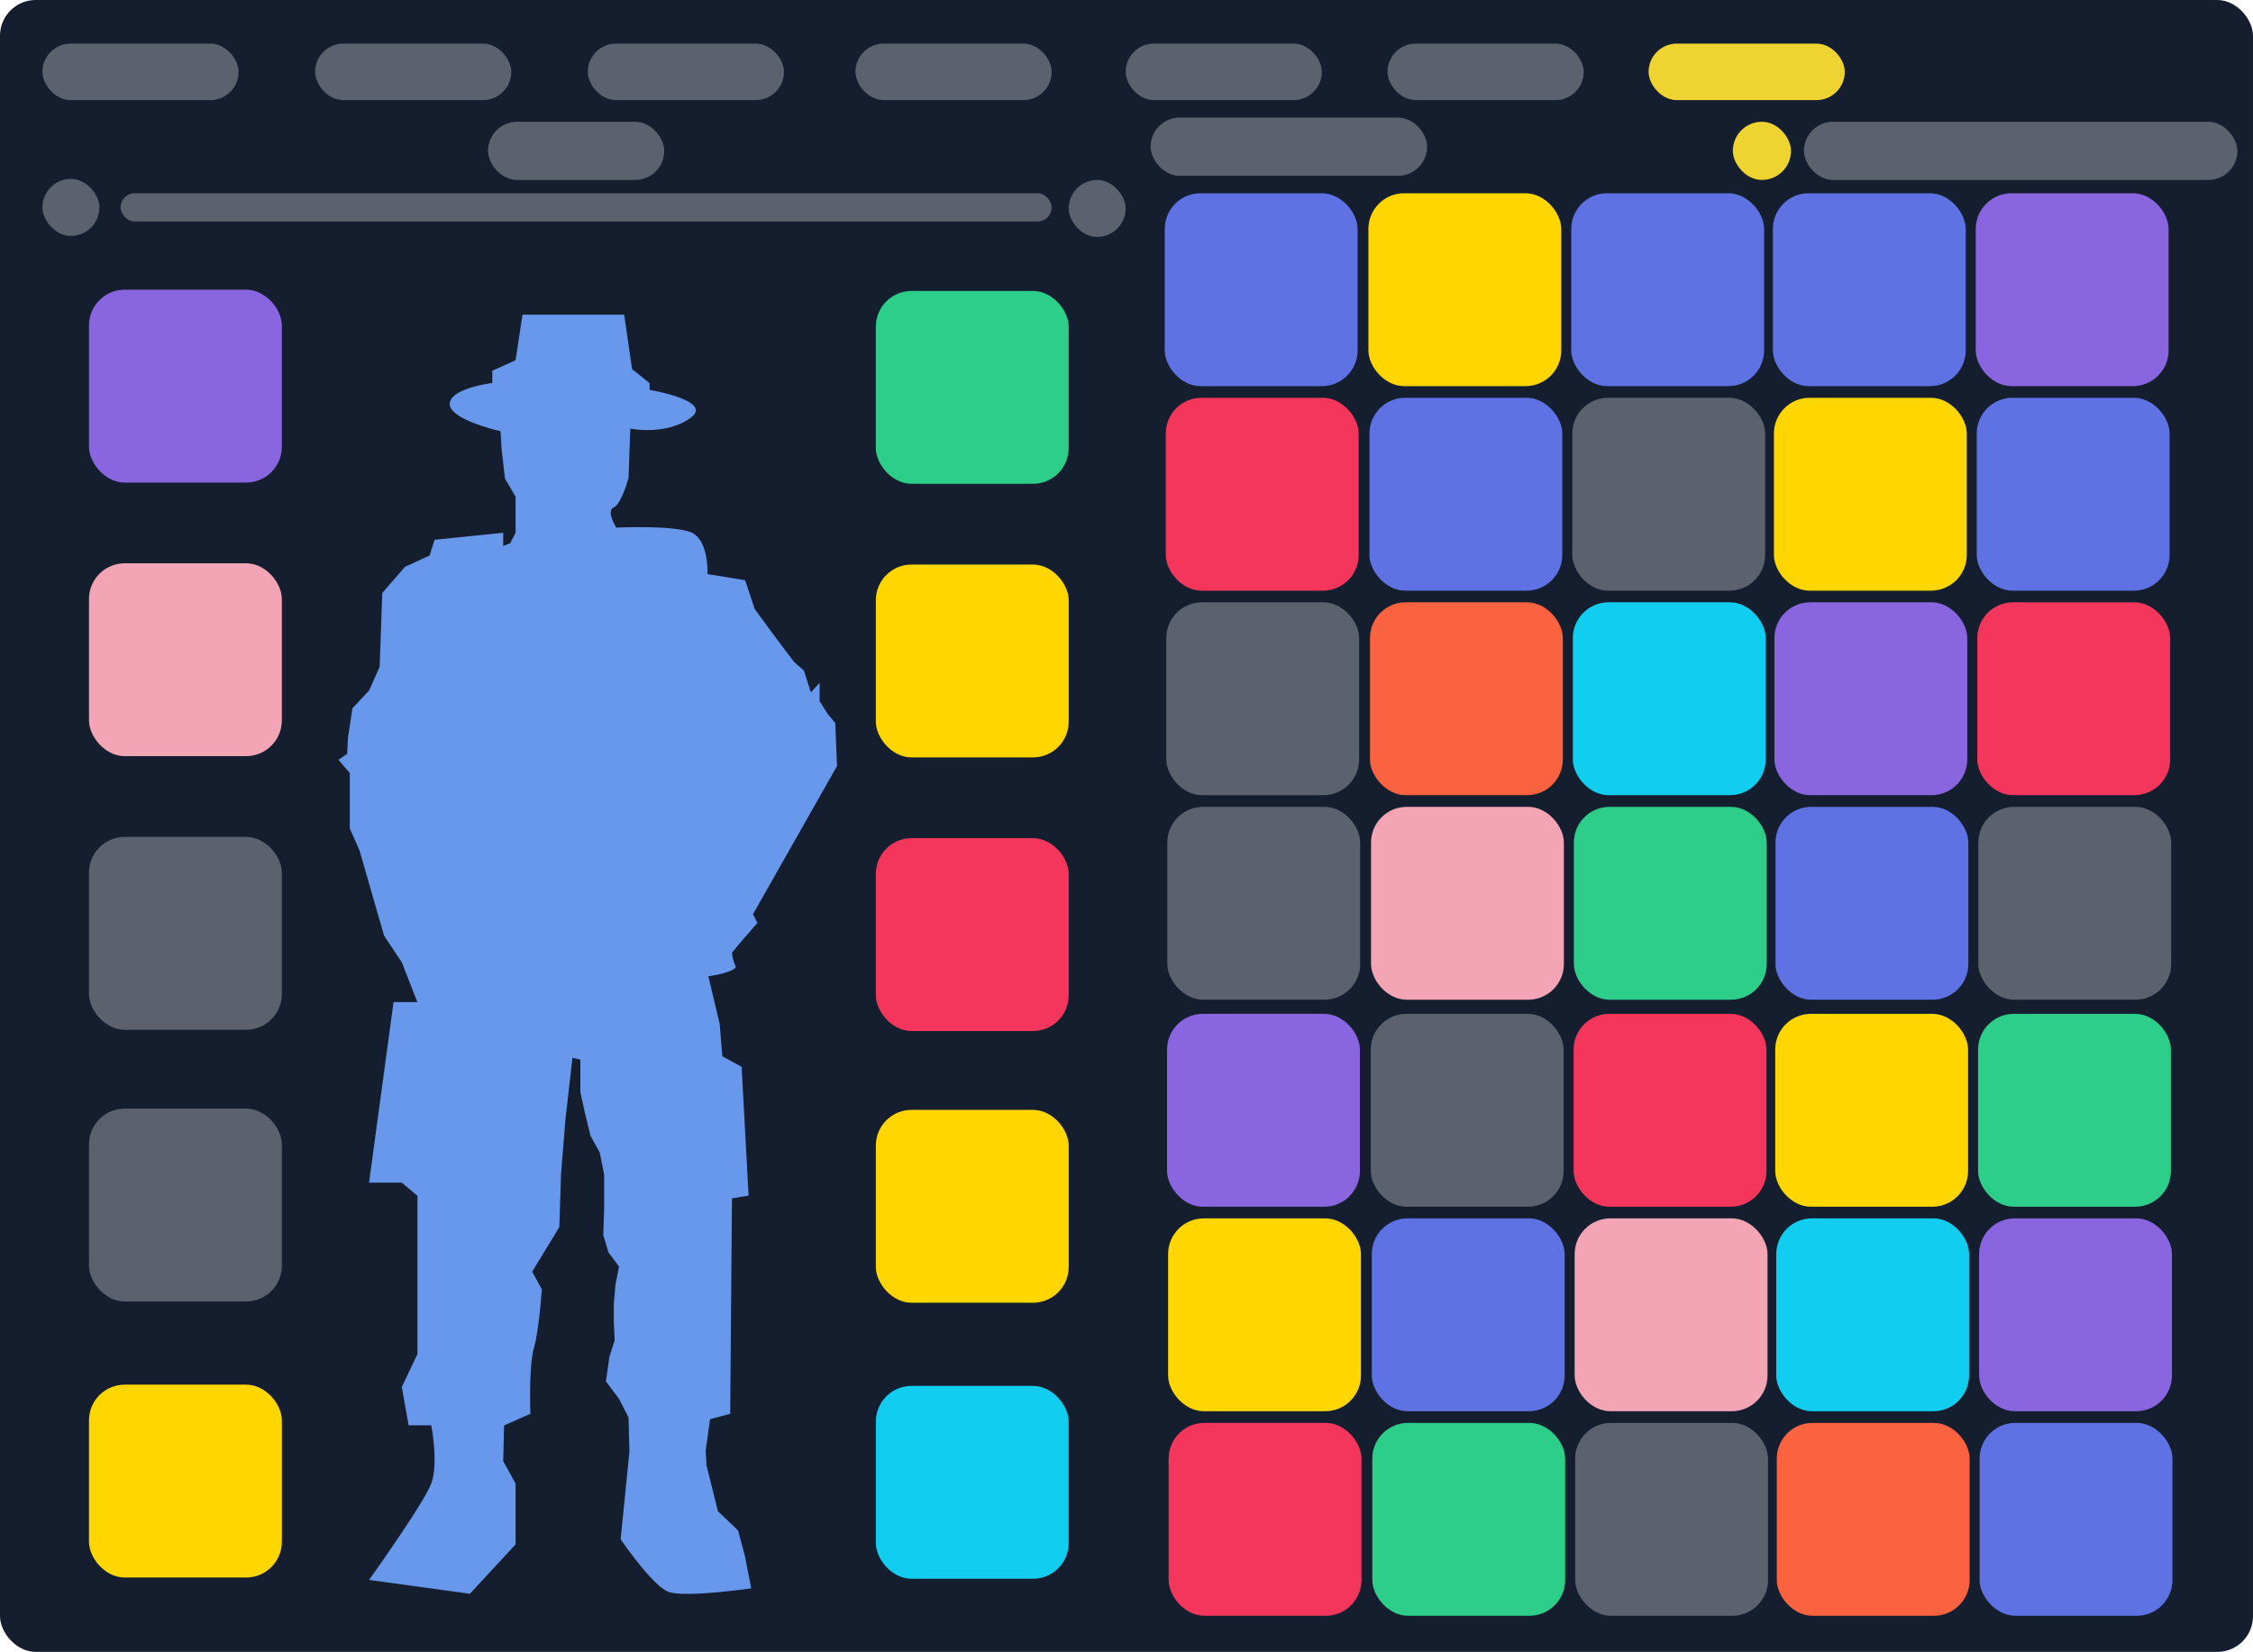 <svg xmlns="http://www.w3.org/2000/svg" viewBox="0 0 757 555"><defs><style>.cls-1{fill:#151e2f;}.cls-2{fill:#5b626d;}.cls-3{fill:#efd330;}.cls-4{fill:#8965e0;}.cls-5{fill:#5e72e4;}.cls-6{fill:#ffd600;}.cls-7{fill:#f5365c;}.cls-8{fill:#fb6340;}.cls-9{fill:#11cdef;}.cls-10{fill:#f3a4b5;}.cls-11{fill:#2dce89;}.cls-12{fill:#6798eb;}</style></defs><title>inv</title><g id="Layer_2" data-name="Layer 2"><g id="Layer_2-2" data-name="Layer 2"><rect class="cls-1" width="757" height="555" rx="12"/></g><g id="Layer_4" data-name="Layer 4"><rect class="cls-2" x="14.25" y="14.65" width="65.92" height="18.99" rx="9.5"/><rect class="cls-2" x="105.87" y="14.65" width="65.92" height="18.99" rx="9.5"/><rect class="cls-2" x="197.49" y="14.65" width="65.92" height="18.99" rx="9.5"/><rect class="cls-2" x="287.44" y="14.65" width="65.92" height="18.99" rx="9.5"/><rect class="cls-2" x="378.22" y="14.65" width="65.92" height="18.99" rx="9.5"/></g><g id="Layer_3" data-name="Layer 3"><rect class="cls-2" x="466.21" y="14.65" width="65.92" height="18.99" rx="9.5"/><rect class="cls-3" x="553.92" y="14.65" width="65.92" height="18.99" rx="9.5"/><rect class="cls-4" x="29.9" y="97.33" width="64.8" height="64.8" rx="12"/><rect class="cls-2" x="40.51" y="64.93" width="312.85" height="9.5" rx="4.75"/><rect class="cls-2" x="163.97" y="40.91" width="59.22" height="19.55" rx="9.78"/><rect class="cls-5" x="391.35" y="64.93" width="64.8" height="64.8" rx="12"/><rect class="cls-6" x="459.78" y="64.93" width="64.8" height="64.8" rx="12"/><rect class="cls-5" x="527.94" y="64.93" width="64.8" height="64.8" rx="12"/><rect class="cls-5" x="595.68" y="64.93" width="64.8" height="64.8" rx="12"/><rect class="cls-4" x="663.84" y="64.93" width="64.8" height="64.8" rx="12"/><rect class="cls-7" x="391.7" y="133.65" width="64.8" height="64.8" rx="12"/><rect class="cls-5" x="460.13" y="133.65" width="64.8" height="64.8" rx="12"/><rect class="cls-2" x="528.29" y="133.65" width="64.8" height="64.8" rx="12"/><rect class="cls-6" x="596.03" y="133.65" width="64.8" height="64.8" rx="12"/><rect class="cls-5" x="664.18" y="133.65" width="64.8" height="64.8" rx="12"/><rect class="cls-2" x="391.87" y="202.36" width="64.8" height="64.8" rx="12"/><rect class="cls-8" x="460.31" y="202.36" width="64.8" height="64.8" rx="12"/><rect class="cls-9" x="528.47" y="202.36" width="64.8" height="64.8" rx="12"/><rect class="cls-4" x="596.2" y="202.36" width="64.8" height="64.8" rx="12"/><rect class="cls-7" x="664.36" y="202.36" width="64.8" height="64.8" rx="12"/><rect class="cls-2" x="392.22" y="271.08" width="64.8" height="64.8" rx="12"/><rect class="cls-10" x="460.66" y="271.08" width="64.8" height="64.8" rx="12"/><rect class="cls-11" x="528.81" y="271.08" width="64.8" height="64.8" rx="12"/><rect class="cls-5" x="596.55" y="271.08" width="64.8" height="64.8" rx="12"/><rect class="cls-2" x="664.71" y="271.08" width="64.8" height="64.8" rx="12"/><rect class="cls-4" x="392.13" y="340.63" width="64.8" height="64.8" rx="12"/><rect class="cls-2" x="460.57" y="340.63" width="64.8" height="64.8" rx="12"/><rect class="cls-7" x="528.73" y="340.63" width="64.8" height="64.8" rx="12"/><rect class="cls-6" x="596.46" y="340.63" width="64.8" height="64.8" rx="12"/><rect class="cls-11" x="664.62" y="340.63" width="64.8" height="64.8" rx="12"/><rect class="cls-6" x="392.48" y="409.34" width="64.8" height="64.8" rx="12"/><rect class="cls-5" x="460.92" y="409.34" width="64.8" height="64.8" rx="12"/><rect class="cls-10" x="529.08" y="409.34" width="64.8" height="64.8" rx="12"/><rect class="cls-9" x="596.81" y="409.34" width="64.8" height="64.8" rx="12"/><rect class="cls-4" x="664.97" y="409.34" width="64.8" height="64.8" rx="12"/><rect class="cls-7" x="392.66" y="478.06" width="64.8" height="64.8" rx="12"/><rect class="cls-11" x="461.09" y="478.06" width="64.8" height="64.8" rx="12"/><rect class="cls-2" x="529.25" y="478.06" width="64.8" height="64.8" rx="12"/><rect class="cls-8" x="596.99" y="478.06" width="64.8" height="64.8" rx="12"/><rect class="cls-5" x="665.14" y="478.06" width="64.8" height="64.8" rx="12"/><rect class="cls-2" x="386.59" y="39.51" width="92.92" height="19.55" rx="9.78"/><rect class="cls-2" x="606.12" y="40.91" width="145.63" height="19.55" rx="9.78"/><rect class="cls-3" x="582.22" y="40.91" width="19.55" height="19.55" rx="9.78"/><rect class="cls-2" x="14.25" y="60.11" width="19.14" height="19.14" rx="9.57"/><rect class="cls-2" x="359.08" y="60.46" width="19.14" height="19.14" rx="9.57"/><rect class="cls-10" x="29.9" y="189.25" width="64.8" height="64.8" rx="12"/><rect class="cls-2" x="29.9" y="281.18" width="64.8" height="64.8" rx="12"/><rect class="cls-2" x="29.9" y="372.47" width="64.8" height="64.8" rx="12"/><rect class="cls-6" x="29.9" y="465.21" width="64.8" height="64.8" rx="12"/><rect class="cls-11" x="294.28" y="97.75" width="64.8" height="64.8" rx="12"/><rect class="cls-6" x="294.28" y="189.67" width="64.8" height="64.8" rx="12"/><rect class="cls-7" x="294.28" y="281.6" width="64.8" height="64.8" rx="12"/><rect class="cls-6" x="294.28" y="372.89" width="64.8" height="64.8" rx="12"/><rect class="cls-9" x="294.28" y="465.63" width="64.8" height="64.8" rx="12"/><path class="cls-12" d="M124,530.81s18.35-25.62,20.89-32.4,0-19.55,0-19.55h-7.6L135,466l5.26-11.08V401.77L135,397.34H124l8.23-60.66h8L135,323.29l-5.95-8.91-8.28-28.74-3.24-7.28V259.72l-3.82-4.44,2.94-2,.29-5.6,1.48-9.72L124,232l3.56-7.95.88-24.84,7.66-8.78,8.24-3.78,1.67-5.3L169.08,179v4.41l2.35-.88,1.8-3.53V166.85l-3.56-6.07-1.18-10.31-.3-5.59s-17.08-3.83-17.08-9.13,14.3-7.07,14.3-7.07v-4.12l7.82-3.53,2.33-15.32h34.16L212.37,124l5.89,4.71V131s22,3.62,13.63,9.51S211.78,144,211.78,144l-.59,16.5s-2.36,8.83-5,10,.88,6.77.88,6.77,18.43-.88,24.83,1.47,5.8,14.14,5.8,14.14l12.66,2.06,3.24,9.72,7.36,10,5.89,7.79,3.24,2.81,2.36,7.36,2.94-3.24v6.17L278,239.7l2.65,3.24.59,14.43L253,307.14l1.48,2.94-5.89,6.77-2.65,3.24a13.72,13.72,0,0,0,1.17,4.42c.89,1.47-5.89,2.94-5.89,2.94L238,328,241.81,344l.89,10.89,6.48,3.53,2.35,43.29-5.59.89-.59,72.4-6.78,1.81-1.47,10.6.3,5,3.82,15.32,6.78,6.47,2.35,8.84,2.06,10.6s-22.3,3.24-27.79,1.18-16.08-17.67-16.08-17.67l2.94-29.45-.29-11.48L208,470l-4.42-5.89,1.18-8.24,1.77-5.6-.3-6.18v-6l.59-6.67,1.18-5.89-3.54-4.72-1.76-5.89.29-8.68V394.6l-1.47-7.37-3.1-5.59-1.91-7.81L195,366.91V356l-2.67-.59L190,376l-1.48,18.26-.59,18-9.12,15,3.23,5.89s-.88,13.55-2.65,19.73S178.21,475,178.21,475l-8.84,3.91-.29,12,4.15,7.52v20.46l-15.34,16.58Z"/></g></g></svg>